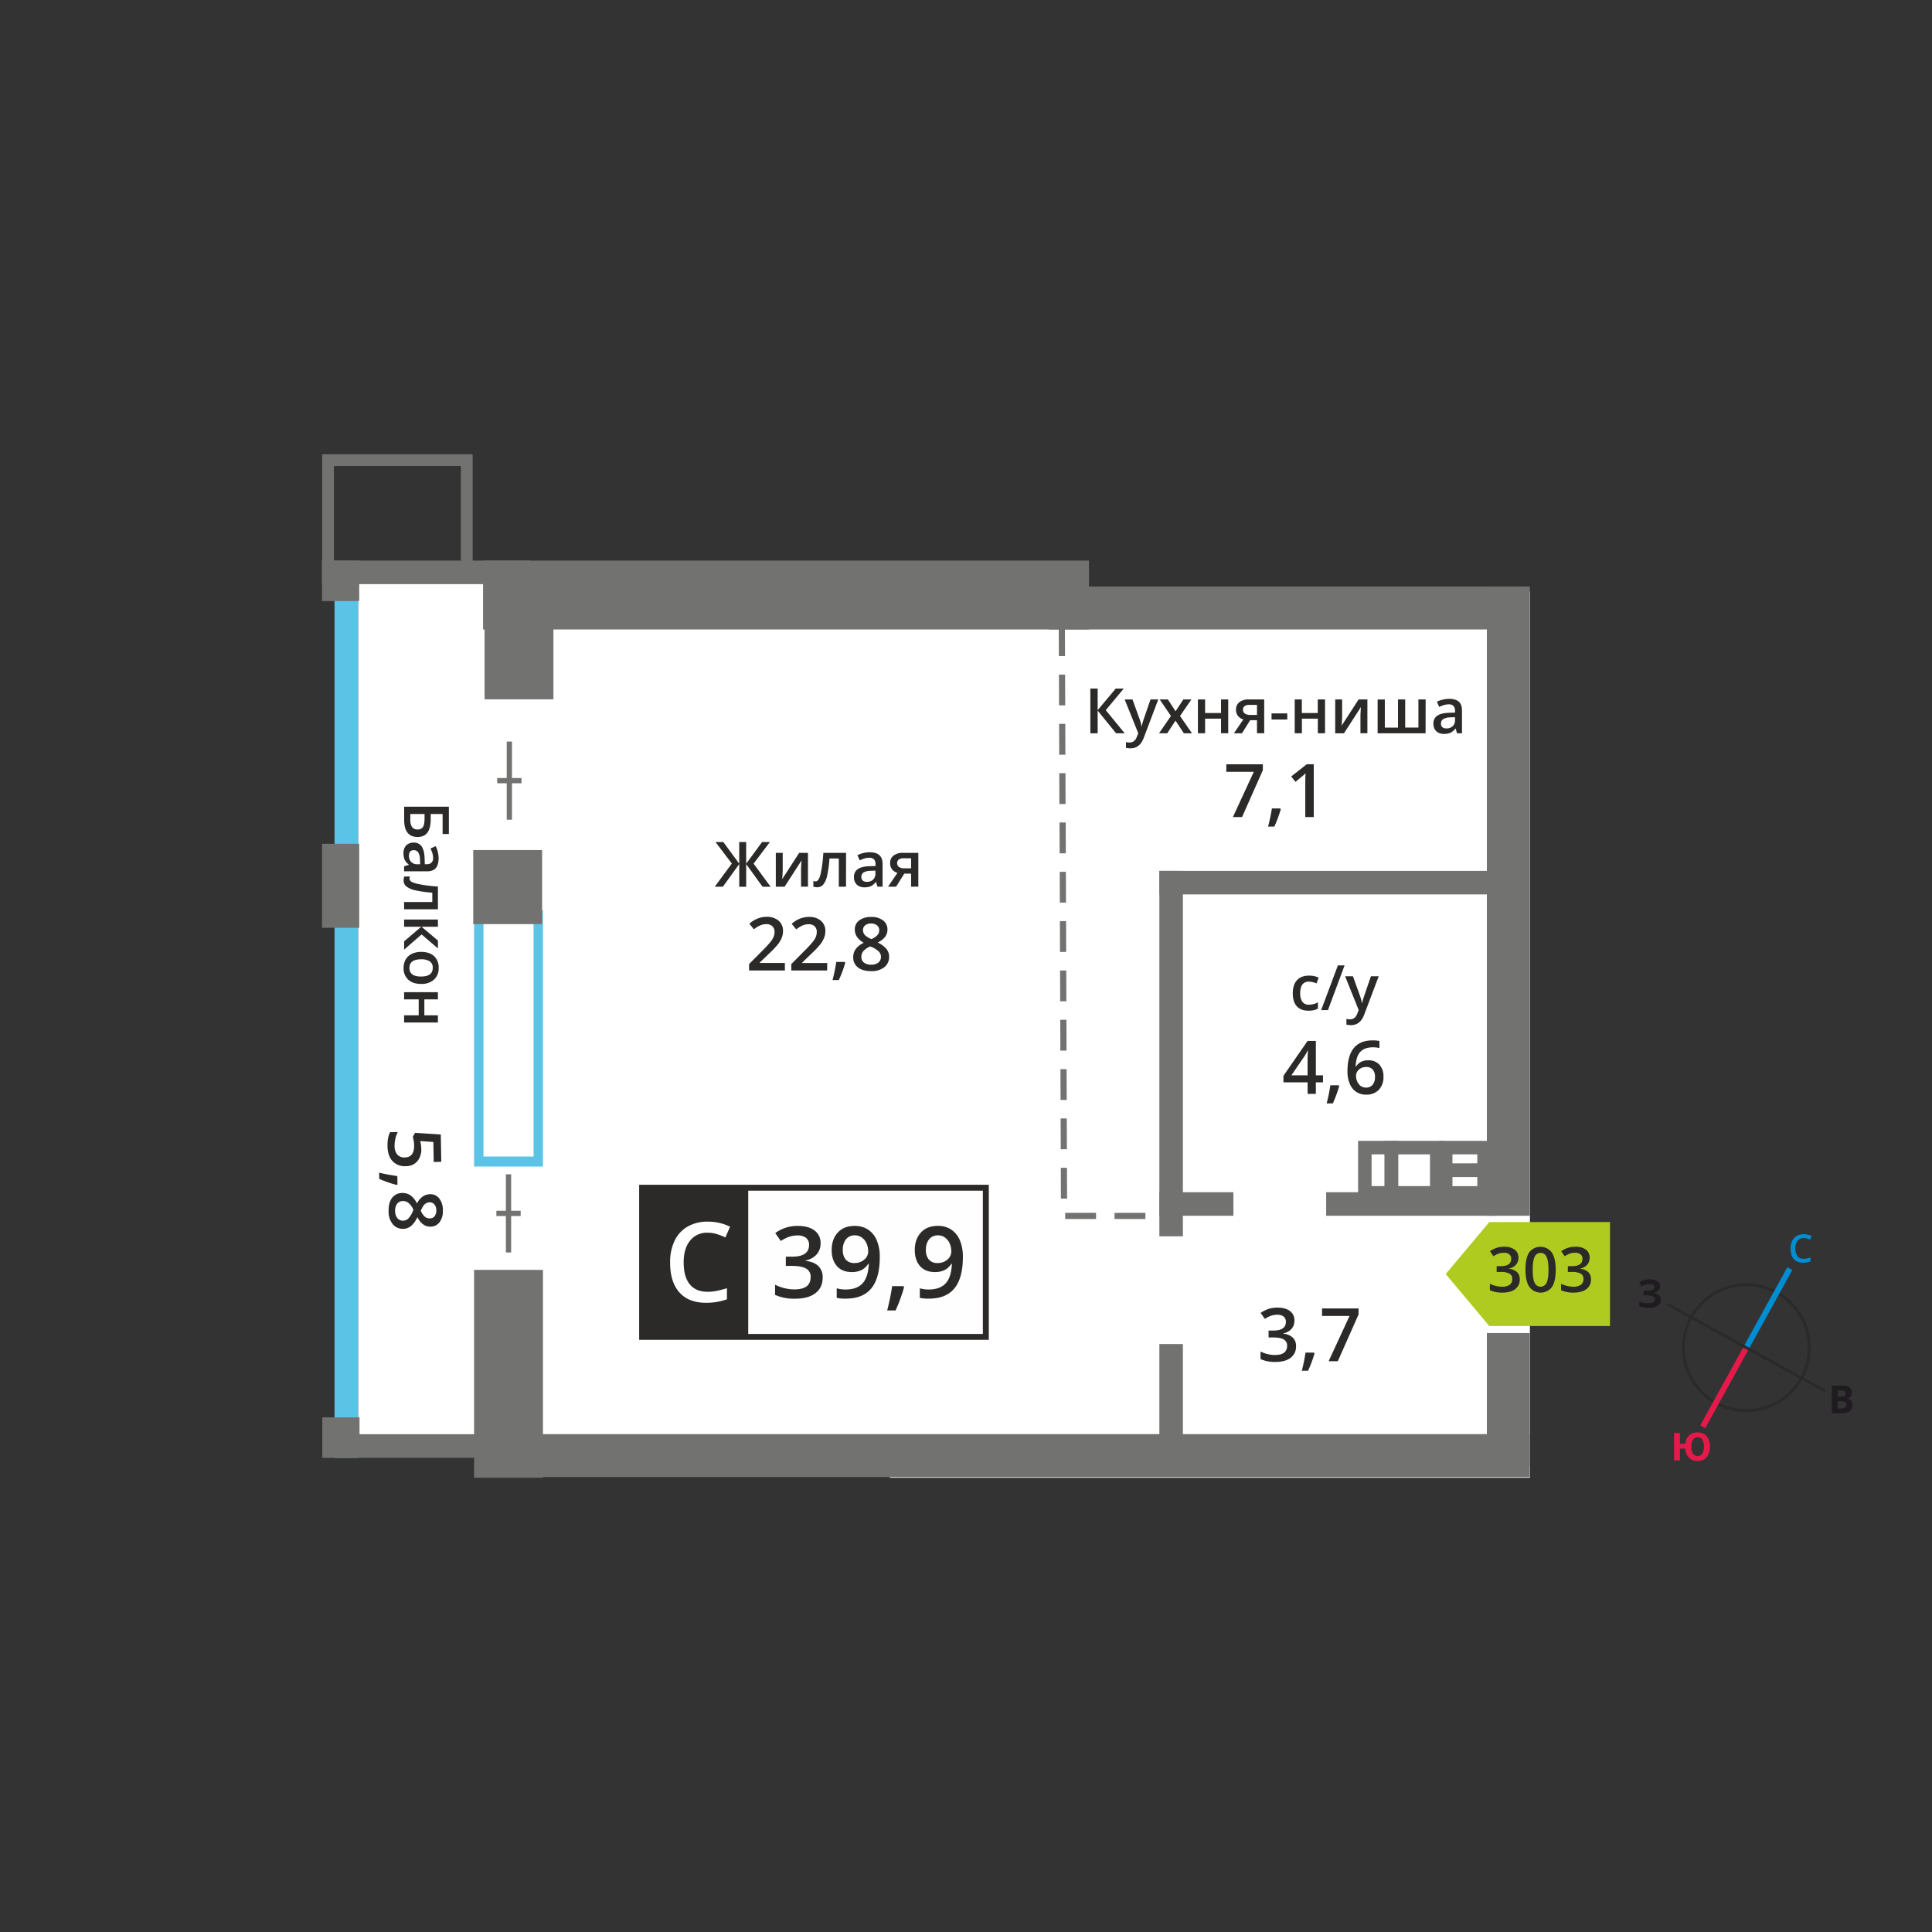 <svg id="Layer_1" data-name="Layer 1" xmlns="http://www.w3.org/2000/svg" width="1200" height="1200" viewBox="0 0 1200 1200">
  <rect x="0" y="0" width="1200" height="1200" fill="#333333" stroke="none"/>
  <defs>
    <style>
      .cls-1 {
        fill: #2b2a29;
      }

      .cls-2 {
        fill: #008dd2;
      }

      .cls-3 {
        fill: #e51a4b;
      }

      .cls-4 {
        fill: #1f1b20;
      }

      .cls-5 {
        fill: #fff;
      }

      .cls-6, .cls-8 {
        fill: #5bc4e6;
      }

      .cls-7, .cls-9 {
        fill: #727271;
      }

      .cls-11, .cls-8, .cls-9 {
        fill-rule: evenodd;
      }

      .cls-10 {
        fill: #fefefe;
      }

      .cls-11 {
        fill: #b0cb1f;
      }
    </style>
  </defs>
  <g>
    <path class="cls-1" d="M1121.39,826.42a38.23,38.23,0,1,0-55.16,44.13l0,0a38.21,38.21,0,0,0,51.87-15.07l0,0a38.14,38.14,0,0,0,3.22-29.05M1104,802a40,40,0,0,1,15.74,54.34l0,.06a40,40,0,0,1-54.29,15.69l-.07,0A40,40,0,0,1,1104,802Z"/>
    <polygon class="cls-2" points="1113.27 788.81 1086.22 837.92 1083.12 836.2 1110.16 787.09 1113.27 788.81"/>
    <polygon class="cls-3" points="1056.07 885.32 1083.12 836.2 1086.22 837.92 1059.18 887.04 1056.07 885.32"/>
    <polygon class="cls-1" points="1035.99 809.24 1085.1 836.29 1084.24 837.84 1035.13 810.79 1035.99 809.24"/>
    <polygon class="cls-1" points="1133.36 864.88 1084.24 837.84 1085.1 836.29 1134.21 863.33 1133.36 864.88"/>
    <path class="cls-2" d="M1120.25,769a4.64,4.64,0,0,0-3.82,1.72,9,9,0,0,0,0,9.53,4.73,4.73,0,0,0,3.87,1.62,9.9,9.9,0,0,0,2.12-.22c.68-.14,1.39-.33,2.13-.55v2.41a12.92,12.92,0,0,1-4.59.77,7.34,7.34,0,0,1-5.81-2.29c-1.35-1.52-2-3.71-2-6.55a10.53,10.53,0,0,1,1-4.7,7,7,0,0,1,2.84-3.08,8.65,8.65,0,0,1,4.37-1.07,10.86,10.86,0,0,1,4.88,1.11l-1,2.34a14.39,14.39,0,0,0-1.84-.73,6.59,6.59,0,0,0-2-.31"/>
    <path class="cls-3" d="M1050.52,898.53a7.77,7.77,0,0,0,1,4.34,3.26,3.26,0,0,0,2.89,1.47c2.6,0,3.91-1.94,3.91-5.81a7.9,7.9,0,0,0-1-4.34,3.23,3.23,0,0,0-2.89-1.47,3.3,3.3,0,0,0-2.92,1.47,7.72,7.72,0,0,0-1,4.34m11.54,0a9.81,9.81,0,0,1-2,6.56,7.1,7.1,0,0,1-5.69,2.31,7.21,7.21,0,0,1-5.36-2,8.84,8.84,0,0,1-2.26-5.7h-3.3v7.42h-3.64V890h3.64v6.75h3.37a8.16,8.16,0,0,1,2.34-5.21,7.37,7.37,0,0,1,5.23-1.8,7.05,7.05,0,0,1,5.69,2.3A9.8,9.8,0,0,1,1062.06,898.53Z"/>
    <path class="cls-4" d="M1141.46,870.34v4.48h2.38a3.5,3.5,0,0,0,2.23-.58,2.11,2.11,0,0,0,.72-1.76c0-1.43-1-2.14-3.07-2.14Zm0-2.89h2.13a3.91,3.91,0,0,0,2.14-.46,1.71,1.71,0,0,0,.67-1.52,1.52,1.52,0,0,0-.73-1.43,4.72,4.72,0,0,0-2.29-.42h-1.92Zm-3.64-6.83h5.35a10.27,10.27,0,0,1,5.32,1,3.62,3.62,0,0,1,1.65,3.31,4.17,4.17,0,0,1-.72,2.53,2.88,2.88,0,0,1-1.93,1.19v.12a3.81,3.81,0,0,1,2.36,1.37,4.95,4.95,0,0,1-1,6.33,7.32,7.32,0,0,1-4.61,1.31h-6.44Z"/>
    <path class="cls-4" d="M1031.07,798.9a3.55,3.55,0,0,1-1.18,2.74,5.86,5.86,0,0,1-3.19,1.38v.07a6.4,6.4,0,0,1,3.63,1.31,3.45,3.45,0,0,1,1.27,2.78,4.37,4.37,0,0,1-1.93,3.76,9,9,0,0,1-5.32,1.38,16.42,16.42,0,0,1-6.08-.93v-3.07a11.1,11.1,0,0,0,2.59.83,14.11,14.11,0,0,0,2.78.3q4.35,0,4.35-2.53a1.93,1.93,0,0,0-1.4-1.75,10.63,10.63,0,0,0-4.12-.62h-1.62v-2.84h1.45a11,11,0,0,0,4-.52,1.77,1.77,0,0,0,1.25-1.72,1.62,1.62,0,0,0-.78-1.41,4.38,4.38,0,0,0-2.35-.52,8.82,8.82,0,0,0-4.69,1.4l-1.59-2.43a10.85,10.85,0,0,1,3.12-1.43,13.9,13.9,0,0,1,3.66-.45,7.68,7.68,0,0,1,4.49,1.17,3.63,3.63,0,0,1,1.68,3.1"/>
  </g>
  <g>
    <rect class="cls-5" x="222.41" y="349.96" width="413.75" height="547.03"/>
    <rect class="cls-5" x="552.72" y="367.34" width="397.53" height="550.51"/>
    <g>
      <rect class="cls-6" x="207.78" y="367.05" width="14.62" height="538.4"/>
      <rect class="cls-7" x="207.78" y="890.83" width="114.13" height="14.62"/>
      <path class="cls-8" d="M300.29,571.55V718.34h31.12V571.55Zm-5.83,153V565.3h42.78V724.59Z"/>
      <rect class="cls-7" x="294.46" y="788.75" width="42.77" height="129.1"/>
      <rect class="cls-7" x="293.94" y="527.98" width="42.77" height="46.01"/>
      <rect class="cls-7" x="300.97" y="388.36" width="42.77" height="46.01"/>
      <rect class="cls-7" x="300.05" y="348.2" width="376.33" height="42.77"/>
      <rect class="cls-7" x="651.54" y="364.3" width="295.97" height="26.67"/>
      <rect class="cls-7" x="321.9" y="890.77" width="628.29" height="26.67"/>
      <polygon class="cls-9" points="207.42 282.15 200.1 282.15 200.1 289.46 200.1 350.41 207.42 350.41 207.42 289.46 286.25 289.46 286.25 350.41 293.56 350.41 293.56 289.46 293.56 282.15 286.25 282.15 207.42 282.15"/>
      <rect class="cls-7" x="923.52" y="364.3" width="26.67" height="390.83"/>
      <rect class="cls-7" x="923.52" y="827.97" width="26.67" height="82.54"/>
      <rect class="cls-7" x="720.1" y="540.91" width="209.4" height="14.62"/>
      <rect class="cls-7" x="823.7" y="740.51" width="105.8" height="14.62"/>
      <rect class="cls-7" x="720.1" y="740.51" width="45.99" height="14.62"/>
      <rect class="cls-7" x="720.1" y="834.81" width="14.62" height="69.14"/>
      <rect class="cls-7" x="720.1" y="540.91" width="14.62" height="226.98"/>
      <rect class="cls-7" x="314.22" y="729.39" width="3.26" height="48.54"/>
      <rect class="cls-7" x="308.31" y="752.03" width="15.09" height="3.26"/>
      <rect class="cls-7" x="314.74" y="460.6" width="3.26" height="48.54"/>
      <rect class="cls-7" x="308.83" y="483.24" width="15.09" height="3.26"/>
      <g>
        <path class="cls-1" d="M698.56,455.45h-5.34l-11.44-14.08v14.08h-4.54V427.67h4.54v13.45L693,427.67h5L686.8,441.08Z"/>
        <path class="cls-1" d="M698.56,434.43h4.86l4.28,11.91a22.17,22.17,0,0,1,1.29,4.79h.15a22,22,0,0,1,.63-2.53q.45-1.5,4.83-14.17h4.82l-9,23.81q-2.46,6.56-8.17,6.55a12.55,12.55,0,0,1-2.89-.32v-3.53a10.52,10.52,0,0,0,2.3.23q3.23,0,4.54-3.75l.78-2Z"/>
        <path class="cls-1" d="M727.29,444.71l-7-10.28h5.09l4.79,7.35,4.83-7.35h5l-7.07,10.28,7.43,10.74h-5.05l-5.19-7.87L725,455.45H719.9Z"/>
        <path class="cls-1" d="M748.51,434.43v8.44h9.9v-8.44h4.47v21h-4.47v-9.07h-9.9v9.07h-4.46v-21Z"/>
        <path class="cls-1" d="M771.41,455.45h-5l5.85-8.61a6.26,6.26,0,0,1-3.34-2.18,6.14,6.14,0,0,1-1.22-3.88,5.62,5.62,0,0,1,2.13-4.67,9.15,9.15,0,0,1,5.81-1.68h9.58v21h-4.48v-8.1H776.5Zm.64-14.63a2.71,2.71,0,0,0,1.23,2.42,5.9,5.9,0,0,0,3.3.81h4.16v-6.24h-4.87a4.5,4.5,0,0,0-2.82.78A2.68,2.68,0,0,0,772.05,440.82Z"/>
        <path class="cls-1" d="M789.78,446.91v-3.8h9.77v3.8Z"/>
        <path class="cls-1" d="M808.59,434.43v8.44h9.9v-8.44H823v21h-4.47v-9.07h-9.9v9.07h-4.46v-21Z"/>
        <path class="cls-1" d="M833.62,434.43V445.2c0,1.26-.11,3.1-.31,5.53l10.55-16.3h5.45v21H845V444.86c0-.58,0-1.52.1-2.83s.13-2.25.18-2.85l-10.51,16.27h-5.45v-21Z"/>
        <path class="cls-1" d="M885.45,455.45H855.67v-21h4.47v17.48h8.19V434.43h4.46v17.48H881V434.43h4.49Z"/>
        <path class="cls-1" d="M905,455.45l-.89-2.93h-.15a8.68,8.68,0,0,1-3.06,2.61,9.76,9.76,0,0,1-4,.7,6.66,6.66,0,0,1-4.83-1.68,6.24,6.24,0,0,1-1.74-4.73,5.55,5.55,0,0,1,2.41-4.9q2.41-1.65,7.36-1.8l3.63-.12v-1.12a4.27,4.27,0,0,0-.94-3,3.83,3.83,0,0,0-2.92-1,10,10,0,0,0-3.1.48,22.2,22.2,0,0,0-2.85,1.12l-1.44-3.19a15.39,15.39,0,0,1,3.74-1.36,17.34,17.34,0,0,1,3.84-.47q4,0,6,1.75t2,5.49v14.16Zm-6.65-3a5.59,5.59,0,0,0,3.91-1.36,4.94,4.94,0,0,0,1.47-3.81v-1.83l-2.7.12a9.27,9.27,0,0,0-4.59,1.05,3.2,3.2,0,0,0-1.43,2.88,2.85,2.85,0,0,0,.83,2.18A3.62,3.62,0,0,0,898.33,452.41Z"/>
      </g>
      <g>
        <path class="cls-1" d="M765.77,507.49l13-28.11H761.68v-4.65h22.69v3.68l-12.9,29.08Z"/>
        <path class="cls-1" d="M795.5,502.67a75.45,75.45,0,0,1-4,10.75h-3.88A111.56,111.56,0,0,0,790,502.15h5.18Z"/>
        <path class="cls-1" d="M816,507.49h-5.27V486.31q0-3.8.18-6c-.34.35-.77.75-1.27,1.18s-2.18,1.81-5,4.13L802,482.27l9.65-7.58H816Z"/>
      </g>
      <g>
        <path class="cls-1" d="M454.55,536.37,444.41,523h4.86l9.88,13.45V523h4.31v13.45L473.34,523h4.87l-10.15,13.41,10.58,14.37h-5l-10.17-14.08v14.08h-4.31V536.66L449,550.74h-5.05Z"/>
        <path class="cls-1" d="M486.15,529.72V540.5c0,1.25-.1,3.09-.3,5.53l10.54-16.31h5.45v21h-4.29V540.15c0-.58,0-1.52.1-2.83s.13-2.25.18-2.85l-10.5,16.27h-5.46v-21Z"/>
        <path class="cls-1" d="M525.48,550.74H521V533.22h-5.8a72.47,72.47,0,0,1-1.43,10.56,13.67,13.67,0,0,1-2.36,5.55,4.66,4.66,0,0,1-3.77,1.75,6.26,6.26,0,0,1-2.45-.42v-3.49a4.12,4.12,0,0,0,1.4.26c1.3,0,2.31-1.45,3.05-4.36a81.1,81.1,0,0,0,1.74-13.35h14.12Z"/>
        <path class="cls-1" d="M545,550.74l-.89-2.93H544a8.68,8.68,0,0,1-3.06,2.61,9.57,9.57,0,0,1-3.95.7,6.71,6.71,0,0,1-4.84-1.67,6.28,6.28,0,0,1-1.74-4.74,5.56,5.56,0,0,1,2.42-4.9q2.4-1.65,7.35-1.8l3.63-.12v-1.12a4.29,4.29,0,0,0-.94-3,3.86,3.86,0,0,0-2.92-1,10,10,0,0,0-3.1.48,23.41,23.41,0,0,0-2.85,1.12l-1.44-3.19a15.39,15.39,0,0,1,3.74-1.36,17.34,17.34,0,0,1,3.84-.47c2.67,0,4.69.59,6,1.75s2.05,3,2.05,5.49v14.16Zm-6.65-3a5.57,5.57,0,0,0,3.91-1.36,4.94,4.94,0,0,0,1.47-3.81v-1.82l-2.7.11a9.38,9.38,0,0,0-4.59,1,3.22,3.22,0,0,0-1.43,2.88,2.85,2.85,0,0,0,.83,2.18A3.62,3.62,0,0,0,538.36,547.7Z"/>
        <path class="cls-1" d="M556.58,550.74h-5l5.85-8.61A6.26,6.26,0,0,1,554.1,540a6.08,6.08,0,0,1-1.22-3.88A5.63,5.63,0,0,1,555,531.4a9.13,9.13,0,0,1,5.81-1.68h9.58v21h-4.49v-8.1h-4.23Zm.65-14.63a2.71,2.71,0,0,0,1.23,2.42,5.87,5.87,0,0,0,3.29.81h4.16V533.1h-4.86a4.47,4.47,0,0,0-2.82.78A2.65,2.65,0,0,0,557.23,536.11Z"/>
      </g>
      <g>
        <path class="cls-1" d="M487.52,602.78H465.28v-4l8.46-8.51a68.86,68.86,0,0,0,5-5.44,12.54,12.54,0,0,0,1.78-3,8,8,0,0,0,.57-3,4.63,4.63,0,0,0-1.34-3.5A5.13,5.13,0,0,0,476,574a10,10,0,0,0-3.65.7,17,17,0,0,0-4.07,2.51l-2.85-3.48a18.25,18.25,0,0,1,5.32-3.27,15.41,15.41,0,0,1,5.5-1,10.81,10.81,0,0,1,7.33,2.39,8.09,8.09,0,0,1,2.76,6.43,11.3,11.3,0,0,1-.79,4.22,17.09,17.09,0,0,1-2.45,4.12,56.44,56.44,0,0,1-5.49,5.73l-5.7,5.52v.23h15.58Z"/>
        <path class="cls-1" d="M513.75,602.78H491.51v-4l8.46-8.51a68.86,68.86,0,0,0,5-5.44,12.94,12.94,0,0,0,1.79-3,8.2,8.2,0,0,0,.56-3,4.63,4.63,0,0,0-1.34-3.5,5.13,5.13,0,0,0-3.69-1.28,9.9,9.9,0,0,0-3.64.7,16.87,16.87,0,0,0-4.08,2.51l-2.85-3.48a18.38,18.38,0,0,1,5.32-3.27,15.41,15.41,0,0,1,5.5-1,10.84,10.84,0,0,1,7.34,2.39,8.09,8.09,0,0,1,2.76,6.43,11.31,11.31,0,0,1-.8,4.22,17.36,17.36,0,0,1-2.44,4.12,56.44,56.44,0,0,1-5.49,5.73l-5.7,5.52v.23h15.57Z"/>
        <path class="cls-1" d="M525,598a74.23,74.23,0,0,1-4,10.75h-3.88a111.56,111.56,0,0,0,2.31-11.27h5.19Z"/>
        <path class="cls-1" d="M541.11,569.55a11.59,11.59,0,0,1,7.38,2.14,6.93,6.93,0,0,1,2.72,5.73q0,5.05-6.06,8a15.74,15.74,0,0,1,5.49,4.06,7.68,7.68,0,0,1,1.62,4.76,8,8,0,0,1-3,6.51,12.38,12.38,0,0,1-8.08,2.44q-5.34,0-8.28-2.29a7.72,7.72,0,0,1-2.94-6.48,8.34,8.34,0,0,1,1.54-4.93,12.86,12.86,0,0,1,5-3.89,12.71,12.71,0,0,1-4.28-3.79,8.11,8.11,0,0,1-1.28-4.49,6.76,6.76,0,0,1,2.8-5.69A11.78,11.78,0,0,1,541.11,569.55ZM535,594.28a4.33,4.33,0,0,0,1.64,3.62,7,7,0,0,0,4.44,1.29,6.84,6.84,0,0,0,4.5-1.33,4.47,4.47,0,0,0,1.6-3.63,4.63,4.63,0,0,0-1.48-3.32,13.94,13.94,0,0,0-4.49-2.78l-.65-.29a11.61,11.61,0,0,0-4.26,2.86A5.41,5.41,0,0,0,535,594.28Zm6-20.67a5.56,5.56,0,0,0-3.61,1.11,3.69,3.69,0,0,0-1.37,3,4.36,4.36,0,0,0,.5,2.09A5.3,5.3,0,0,0,538,581.5a17.16,17.16,0,0,0,3.19,1.8,10.5,10.5,0,0,0,3.8-2.5,4.58,4.58,0,0,0,1.11-3.06,3.67,3.67,0,0,0-1.38-3A5.68,5.68,0,0,0,541.06,573.61Z"/>
      </g>
      <g>
        <path class="cls-1" d="M275.07,751.67a11.64,11.64,0,0,1-2,7.41,6.93,6.93,0,0,1-5.69,2.82q-5.06.09-8.14-5.92a15.57,15.57,0,0,1-4,5.56,7.67,7.67,0,0,1-4.73,1.71,8,8,0,0,1-6.56-2.87,12.34,12.34,0,0,1-2.59-8c-.06-3.56.65-6.34,2.15-8.32A7.73,7.73,0,0,1,250,741a8.38,8.38,0,0,1,4.95,1.45,12.91,12.91,0,0,1,4,5,12.7,12.7,0,0,1,3.72-4.35,8.17,8.17,0,0,1,4.46-1.36,6.77,6.77,0,0,1,5.74,2.71A11.76,11.76,0,0,1,275.07,751.67ZM250.24,746a4.35,4.35,0,0,0-3.6,1.7,7,7,0,0,0-1.21,4.46,6.82,6.82,0,0,0,1.41,4.48,4.47,4.47,0,0,0,3.65,1.54,4.62,4.62,0,0,0,3.3-1.54,13.93,13.93,0,0,0,2.7-4.53l.28-.66a11.56,11.56,0,0,0-2.93-4.21A5.46,5.46,0,0,0,250.24,746ZM271,751.69a5.57,5.57,0,0,0-1.18-3.59,3.68,3.68,0,0,0-3-1.32,4.42,4.42,0,0,0-2.08.53,5.38,5.38,0,0,0-1.64,1.47,16.93,16.93,0,0,0-1.75,3.22,10.69,10.69,0,0,0,2.56,3.76,4.64,4.64,0,0,0,3.09,1,3.66,3.66,0,0,0,3-1.43A5.74,5.74,0,0,0,271,751.69Z"/>
        <path class="cls-1" d="M246.38,736a75.19,75.19,0,0,1-10.82-3.76l-.07-3.88a108.87,108.87,0,0,0,11.31,2.11l.09,5.19Z"/>
        <path class="cls-1" d="M261.65,713.43a11.25,11.25,0,0,1-2.49,7.9,9.14,9.14,0,0,1-7.1,3,10.41,10.41,0,0,1-8.26-3.14q-3-3.24-3.12-9.29-.09-5.5,1.63-8.67l4.77-.09a16.33,16.33,0,0,0-1.52,4.21,19.47,19.47,0,0,0-.48,4.38,8.08,8.08,0,0,0,1.69,5.4,5.76,5.76,0,0,0,4.7,1.78q5.88-.1,5.75-7.59a21,21,0,0,0-.26-2.6c-.16-1-.34-1.93-.53-2.71l1.35-2.38,16,1,.3,17-4.69.08-.22-12.41-8.13-.59c.09.52.21,1.15.34,1.91A17.22,17.22,0,0,1,261.65,713.43Z"/>
      </g>
      <g>
        <path class="cls-1" d="M812.7,627.76q-4.77,0-7.25-2.78c-1.66-1.86-2.48-4.52-2.48-8s.86-6.25,2.59-8.15,4.23-2.85,7.5-2.85a14.08,14.08,0,0,1,6,1.23l-1.35,3.59a13.56,13.56,0,0,0-4.67-1.1q-5.46,0-5.45,7.24a8.69,8.69,0,0,0,1.35,5.31,4.7,4.7,0,0,0,4,1.78,11.54,11.54,0,0,0,5.65-1.48v3.89a8.71,8.71,0,0,1-2.56,1A15.44,15.44,0,0,1,812.7,627.76Z"/>
        <path class="cls-1" d="M835.15,599.6l-10.33,27.78H820.6L831,599.6Z"/>
        <path class="cls-1" d="M835.48,606.37h4.86l4.28,11.91a23.39,23.39,0,0,1,1.29,4.79h.15a18.57,18.57,0,0,1,.63-2.54q.45-1.49,4.82-14.16h4.83l-9,23.81q-2.45,6.55-8.17,6.55a13.19,13.19,0,0,1-2.89-.32v-3.54a10.06,10.06,0,0,0,2.3.23q3.24,0,4.54-3.74l.78-2Z"/>
      </g>
      <g>
        <path class="cls-1" d="M821.73,672.27h-4.42v7.16h-5.14v-7.16h-15v-4.06l15-21.68h5.14V667.9h4.42Zm-9.56-4.37v-8.24q0-4.39.23-7.2h-.18a26.06,26.06,0,0,1-2,3.59L802.1,667.9Z"/>
        <path class="cls-1" d="M831.79,674.61a76.71,76.71,0,0,1-3.95,10.75H824a109.06,109.06,0,0,0,2.32-11.27h5.18Z"/>
        <path class="cls-1" d="M836.93,665.45q0-19.26,15.68-19.25a19.16,19.16,0,0,1,4.18.38V651a14.25,14.25,0,0,0-3.95-.5q-5.28,0-7.93,2.83c-1.76,1.88-2.72,4.91-2.87,9.07h.27a7.19,7.19,0,0,1,3-2.82,9.5,9.5,0,0,1,4.49-1,8.92,8.92,0,0,1,7,2.74,10.61,10.61,0,0,1,2.49,7.43,11.25,11.25,0,0,1-2.88,8.15,10.42,10.42,0,0,1-7.87,3,11,11,0,0,1-6.13-1.69,10.83,10.83,0,0,1-4-4.94A19.49,19.49,0,0,1,836.93,665.45Zm11.44,10.08a5.19,5.19,0,0,0,4.19-1.75,7.6,7.6,0,0,0,1.47-5,6.63,6.63,0,0,0-1.38-4.44,5.14,5.14,0,0,0-4.14-1.62,7,7,0,0,0-3.15.73,5.78,5.78,0,0,0-2.26,2,4.62,4.62,0,0,0-.83,2.59,8.33,8.33,0,0,0,1.71,5.33A5.39,5.39,0,0,0,848.37,675.53Z"/>
      </g>
      <g>
        <path class="cls-1" d="M804,820.2a7.62,7.62,0,0,1-1.82,5.2,9.12,9.12,0,0,1-5.12,2.79v.18a9.91,9.91,0,0,1,5.93,2.46,7,7,0,0,1,2,5.22,8.65,8.65,0,0,1-3.34,7.3q-3.35,2.58-9.51,2.57a21.49,21.49,0,0,1-9.21-1.77v-4.69a20.85,20.85,0,0,0,4.43,1.59,18.81,18.81,0,0,0,4.48.56q3.82,0,5.7-1.41a5.11,5.11,0,0,0,1.89-4.38,4.18,4.18,0,0,0-2.09-3.86q-2.09-1.23-6.55-1.23h-2.85v-4.29h2.89q7.86,0,7.86-5.43a4,4,0,0,0-1.37-3.25,6.18,6.18,0,0,0-4-1.15,12.28,12.28,0,0,0-3.59.53,17.42,17.42,0,0,0-4.09,2.05L783,815.51a17.23,17.23,0,0,1,10.48-3.32q5,0,7.75,2.14A7,7,0,0,1,804,820.2Z"/>
        <path class="cls-1" d="M816.46,840.65a74.23,74.23,0,0,1-4,10.75h-3.88a111.56,111.56,0,0,0,2.31-11.27h5.19Z"/>
        <path class="cls-1" d="M825.24,845.47l13-28.12H821.15v-4.64h22.69v3.68l-12.9,29.08Z"/>
      </g>
      <rect class="cls-10" x="398.88" y="737.71" width="215.28" height="92.65"/>
      <path class="cls-1" d="M610.48,739.55H400.72v89H610.48Zm-211.6-3.69H614.16V832.2H397V735.86Z"/>
      <g>
        <path class="cls-1" d="M509.68,772.13a10.2,10.2,0,0,1-2.43,7,12.23,12.23,0,0,1-6.86,3.74v.25c3.53.44,6.17,1.54,7.94,3.29a9.44,9.44,0,0,1,2.65,7q0,6.36-4.49,9.8c-3,2.29-7.24,3.44-12.75,3.44a28.63,28.63,0,0,1-12.33-2.38v-6.28a28.18,28.18,0,0,0,5.92,2.13,25.82,25.82,0,0,0,6,.75c3.41,0,5.95-.63,7.64-1.89s2.53-3.22,2.53-5.87a5.59,5.59,0,0,0-2.8-5.17c-1.87-1.1-4.79-1.66-8.78-1.66h-3.83v-5.74H492q10.51,0,10.52-7.28a5.36,5.36,0,0,0-1.83-4.36,8.22,8.22,0,0,0-5.42-1.54,16.42,16.42,0,0,0-4.81.71,22.81,22.81,0,0,0-5.47,2.75l-3.46-4.93a23,23,0,0,1,14-4.45q6.66,0,10.38,2.85A9.39,9.39,0,0,1,509.68,772.13Z"/>
        <path class="cls-1" d="M546.44,780.79q0,13-5.23,19.4t-15.76,6.41a24.13,24.13,0,0,1-5.75-.48v-5.93a19.84,19.84,0,0,0,5.38.75q7.17,0,10.68-3.85T539.61,785h-.36a10.59,10.59,0,0,1-4.28,3.91,13.54,13.54,0,0,1-5.88,1.2c-3.9,0-7-1.21-9.18-3.63s-3.34-5.76-3.34-10q0-6.88,3.87-11T531,761.45a14.59,14.59,0,0,1,8.18,2.28,14.76,14.76,0,0,1,5.39,6.64A26,26,0,0,1,546.44,780.79ZM531.1,767.31a6.84,6.84,0,0,0-5.62,2.39,10.34,10.34,0,0,0-2,6.73,8.87,8.87,0,0,0,1.82,5.91,6.83,6.83,0,0,0,5.52,2.15,8.79,8.79,0,0,0,6-2.14,6.45,6.45,0,0,0,2.43-5,12.24,12.24,0,0,0-1-5,8.94,8.94,0,0,0-2.91-3.68A7,7,0,0,0,531.1,767.31Z"/>
        <path class="cls-1" d="M561.54,799.53a100.48,100.48,0,0,1-5.29,14.41h-5.2a148.83,148.83,0,0,0,3.09-15.1h7Z"/>
        <path class="cls-1" d="M598.06,780.79q0,13-5.23,19.4t-15.76,6.41a24.13,24.13,0,0,1-5.75-.48v-5.93a19.86,19.86,0,0,0,5.39.75q7.15,0,10.67-3.85T591.23,785h-.36a10.59,10.59,0,0,1-4.28,3.91,13.54,13.54,0,0,1-5.88,1.2c-3.9,0-7-1.21-9.18-3.63s-3.34-5.76-3.34-10q0-6.88,3.87-11t10.54-4.07a14.59,14.59,0,0,1,8.18,2.28,14.76,14.76,0,0,1,5.39,6.64A26,26,0,0,1,598.06,780.79Zm-15.34-13.48a6.84,6.84,0,0,0-5.62,2.39,10.34,10.34,0,0,0-2,6.73,8.87,8.87,0,0,0,1.82,5.91,6.83,6.83,0,0,0,5.52,2.15,8.79,8.79,0,0,0,6-2.14,6.45,6.45,0,0,0,2.43-5,12.24,12.24,0,0,0-1-5,8.94,8.94,0,0,0-2.91-3.68A7,7,0,0,0,582.72,767.31Z"/>
      </g>
      <rect class="cls-1" x="398.88" y="737.71" width="65.86" height="92.65"/>
      <path class="cls-10" d="M439.5,765.66a13.2,13.2,0,0,0-10.86,4.9q-4,4.89-4,13.51,0,9,3.81,13.66c2.53,3.08,6.21,4.62,11,4.62a28.52,28.52,0,0,0,6-.62q2.93-.62,6.07-1.59V807a36.83,36.83,0,0,1-13.08,2.18q-10.77,0-16.53-6.53T416.23,784a30.09,30.09,0,0,1,2.8-13.38,20,20,0,0,1,8.1-8.79,24.43,24.43,0,0,1,12.44-3.05,30.92,30.92,0,0,1,13.89,3.15l-2.89,6.67a42.46,42.46,0,0,0-5.25-2.06A19,19,0,0,0,439.5,765.66Z"/>
      <polygon class="cls-11" points="925 759.05 925 759.07 911.49 775.19 897.96 791.34 911.49 807.48 925 823.6 925 823.62 925.01 823.62 1000 823.62 1000 759.05 925.01 759.05 925 759.05"/>
      <g>
        <path class="cls-1" d="M943.12,781.19a6.43,6.43,0,0,1-1.53,4.38,7.72,7.72,0,0,1-4.31,2.35v.15a8.31,8.31,0,0,1,5,2.08,5.92,5.92,0,0,1,1.67,4.39,7.3,7.3,0,0,1-2.82,6.16q-2.82,2.17-8,2.17a18,18,0,0,1-7.75-1.5v-4a17.34,17.34,0,0,0,3.72,1.34,16.06,16.06,0,0,0,3.79.48,7.93,7.93,0,0,0,4.8-1.2,4.3,4.3,0,0,0,1.59-3.69,3.49,3.49,0,0,0-1.76-3.25,11.25,11.25,0,0,0-5.52-1h-2.4v-3.61H932q6.62,0,6.62-4.58a3.42,3.42,0,0,0-1.15-2.75,5.23,5.23,0,0,0-3.41-1,10.52,10.52,0,0,0-3,.44,14.39,14.39,0,0,0-3.44,1.74l-2.18-3.11a14.56,14.56,0,0,1,8.84-2.8,10.52,10.52,0,0,1,6.53,1.8A5.91,5.91,0,0,1,943.12,781.19Z"/>
        <path class="cls-1" d="M966.28,788.66q0,7.22-2.32,10.71a8.74,8.74,0,0,1-14.08-.12c-1.59-2.4-2.39-5.94-2.39-10.59q0-7.32,2.32-10.79a8.77,8.77,0,0,1,14.09.16Q966.27,781.66,966.28,788.66Zm-14.28,0c0,3.77.38,6.46,1.16,8.08a4.06,4.06,0,0,0,7.45,0q1.18-2.46,1.19-8t-1.19-8a4,4,0,0,0-7.45-.05C952.38,782.19,952,784.89,952,788.66Z"/>
        <path class="cls-1" d="M987.35,781.19a6.43,6.43,0,0,1-1.53,4.38,7.72,7.72,0,0,1-4.31,2.35v.15a8.31,8.31,0,0,1,5,2.08,5.92,5.92,0,0,1,1.67,4.39,7.3,7.3,0,0,1-2.82,6.16q-2.82,2.17-8,2.17a18,18,0,0,1-7.76-1.5v-4a17.43,17.43,0,0,0,3.73,1.34,15.92,15.92,0,0,0,3.78.48,7.94,7.94,0,0,0,4.81-1.2,4.3,4.3,0,0,0,1.59-3.69,3.51,3.51,0,0,0-1.76-3.25,11.32,11.32,0,0,0-5.53-1h-2.4v-3.61h2.44c4.42,0,6.62-1.53,6.62-4.58a3.39,3.39,0,0,0-1.15-2.75,5.23,5.23,0,0,0-3.41-1,10.51,10.51,0,0,0-3,.44,14.43,14.43,0,0,0-3.45,1.74l-2.17-3.11a14.53,14.53,0,0,1,8.83-2.8,10.52,10.52,0,0,1,6.53,1.8A5.91,5.91,0,0,1,987.35,781.19Z"/>
      </g>
      <g>
        <path class="cls-1" d="M259.39,519.86q-8.37,0-8.36-10.71v-8.08H278.8V518h-3.89V505.61h-7.39v3.31Q267.52,519.87,259.39,519.86Zm-4.54-14.25v3.27a8.38,8.38,0,0,0,1.07,4.79,4,4,0,0,0,3.47,1.52,3.68,3.68,0,0,0,3.31-1.53q1-1.53,1-5.33v-2.72Z"/>
        <path class="cls-1" d="M251,538.07l2.92-.9V537a8.51,8.51,0,0,1-2.61-3.06,9.68,9.68,0,0,1-.69-4,6.69,6.69,0,0,1,1.67-4.84,6.28,6.28,0,0,1,4.73-1.73,5.54,5.54,0,0,1,4.9,2.41q1.65,2.42,1.81,7.35l.11,3.63H265a4.23,4.23,0,0,0,3-.94,3.83,3.83,0,0,0,1-2.92,10.28,10.28,0,0,0-.47-3.09A23.81,23.81,0,0,0,267.4,527l3.2-1.45a16.18,16.18,0,0,1,1.36,3.75,17.14,17.14,0,0,1,.46,3.83c0,2.68-.58,4.69-1.75,6.06s-3,2-5.49,2H251Zm3-6.65a5.54,5.54,0,0,0,1.35,3.9,4.94,4.94,0,0,0,3.81,1.47h1.83l-.12-2.69a9.11,9.11,0,0,0-1.05-4.59,3.21,3.21,0,0,0-2.88-1.44,2.78,2.78,0,0,0-2.17.84A3.56,3.56,0,0,0,254.07,531.42Z"/>
        <path class="cls-1" d="M251,564.76v-4.5h17.51v-5.8A72.47,72.47,0,0,1,258,553a13.8,13.8,0,0,1-5.55-2.36,4.68,4.68,0,0,1-1.75-3.77,6.3,6.3,0,0,1,.42-2.45h3.5a3.92,3.92,0,0,0-.27,1.41c0,1.29,1.46,2.31,4.36,3A81.33,81.33,0,0,0,272,550.64v14.12Z"/>
        <path class="cls-1" d="M272,584.18v4.9l-10.13-8.68L251,589.82v-5.13l10.66-9.08H251v-4.46h21v4.46h-10.2Z"/>
      </g>
      <g>
        <path class="cls-1" d="M261.57,611.13q-5.15,0-8-2.64a9.44,9.44,0,0,1-2.89-7.35,10,10,0,0,1,1.33-5.21,8.73,8.73,0,0,1,3.82-3.48,13,13,0,0,1,5.77-1.21q5.12,0,8,2.62a9.48,9.48,0,0,1,2.87,7.39,9.27,9.27,0,0,1-2.93,7.22A11.33,11.33,0,0,1,261.57,611.13Zm0-15.29q-7.27,0-7.27,5.37t7.27,5.32q7.2,0,7.2-5.35a4.57,4.57,0,0,0-1.86-4.08A9.49,9.49,0,0,0,261.57,595.84Z"/>
        <path class="cls-1" d="M272,620.73h-8.43v9.9H272v4.46H251v-4.46h9.06v-9.9H251v-4.47h21Z"/>
      </g>
      <path class="cls-7" d="M661.62,438.12h-3.83L657.72,419h3.83Zm.11,30.64-3.83,0-.07-19.15,3.83,0Zm.11,30.64-3.83,0-.07-19.16h3.83ZM662,530l-3.83,0-.08-19.15,3.84,0Zm.11,30.64-3.83,0-.07-19.15,3.83,0Zm.11,30.64-3.83,0-.07-19.15,3.83,0Zm.11,30.64-3.83,0-.07-19.15,3.83,0Zm.11,30.64-3.83,0-.07-19.15,3.83,0Zm.11,30.64-3.82,0-.07-19.15,3.83,0Zm.12,30.64-3.83,0-.07-19.15,3.83,0Zm.11,30.65h-3.83l-.07-19.15,3.83,0Zm18,8.83v3.83H661.61v-3.83Zm30.64,0v3.84H692.25v-3.83Zm13.89,0h-2.4v3.83h2.4ZM661.51,407.48l-3.83,0-.07-19.16h3.83Z"/>
      <rect class="cls-7" x="200" y="348.2" width="23.12" height="25.12"/>
      <rect class="cls-7" x="200.19" y="880.36" width="23.12" height="25.12"/>
      <rect class="cls-7" x="200" y="524.08" width="23.12" height="52.19"/>
      <rect class="cls-7" x="200" y="348.2" width="129.5" height="14.62"/>
      <path class="cls-7" d="M902.15,722.68V717h15.43v5.67Zm-8.4-9.87v18.26H926V708.61H893.75Z"/>
      <path class="cls-7" d="M893.75,726.87v18.26H926V722.68H893.75Zm8.4,9.87v-5.67h15.43v5.67Z"/>
      <path class="cls-7" d="M896.6,740.91v-32.3H860v36.5H896.6ZM888.2,717v19.7H868.43V717Z"/>
      <path class="cls-7" d="M851.92,736.71V717H860v19.7Zm-8.39-23.9v32.3h24.9v-36.5h-24.9Z"/>
    </g>
  </g>
</svg>
